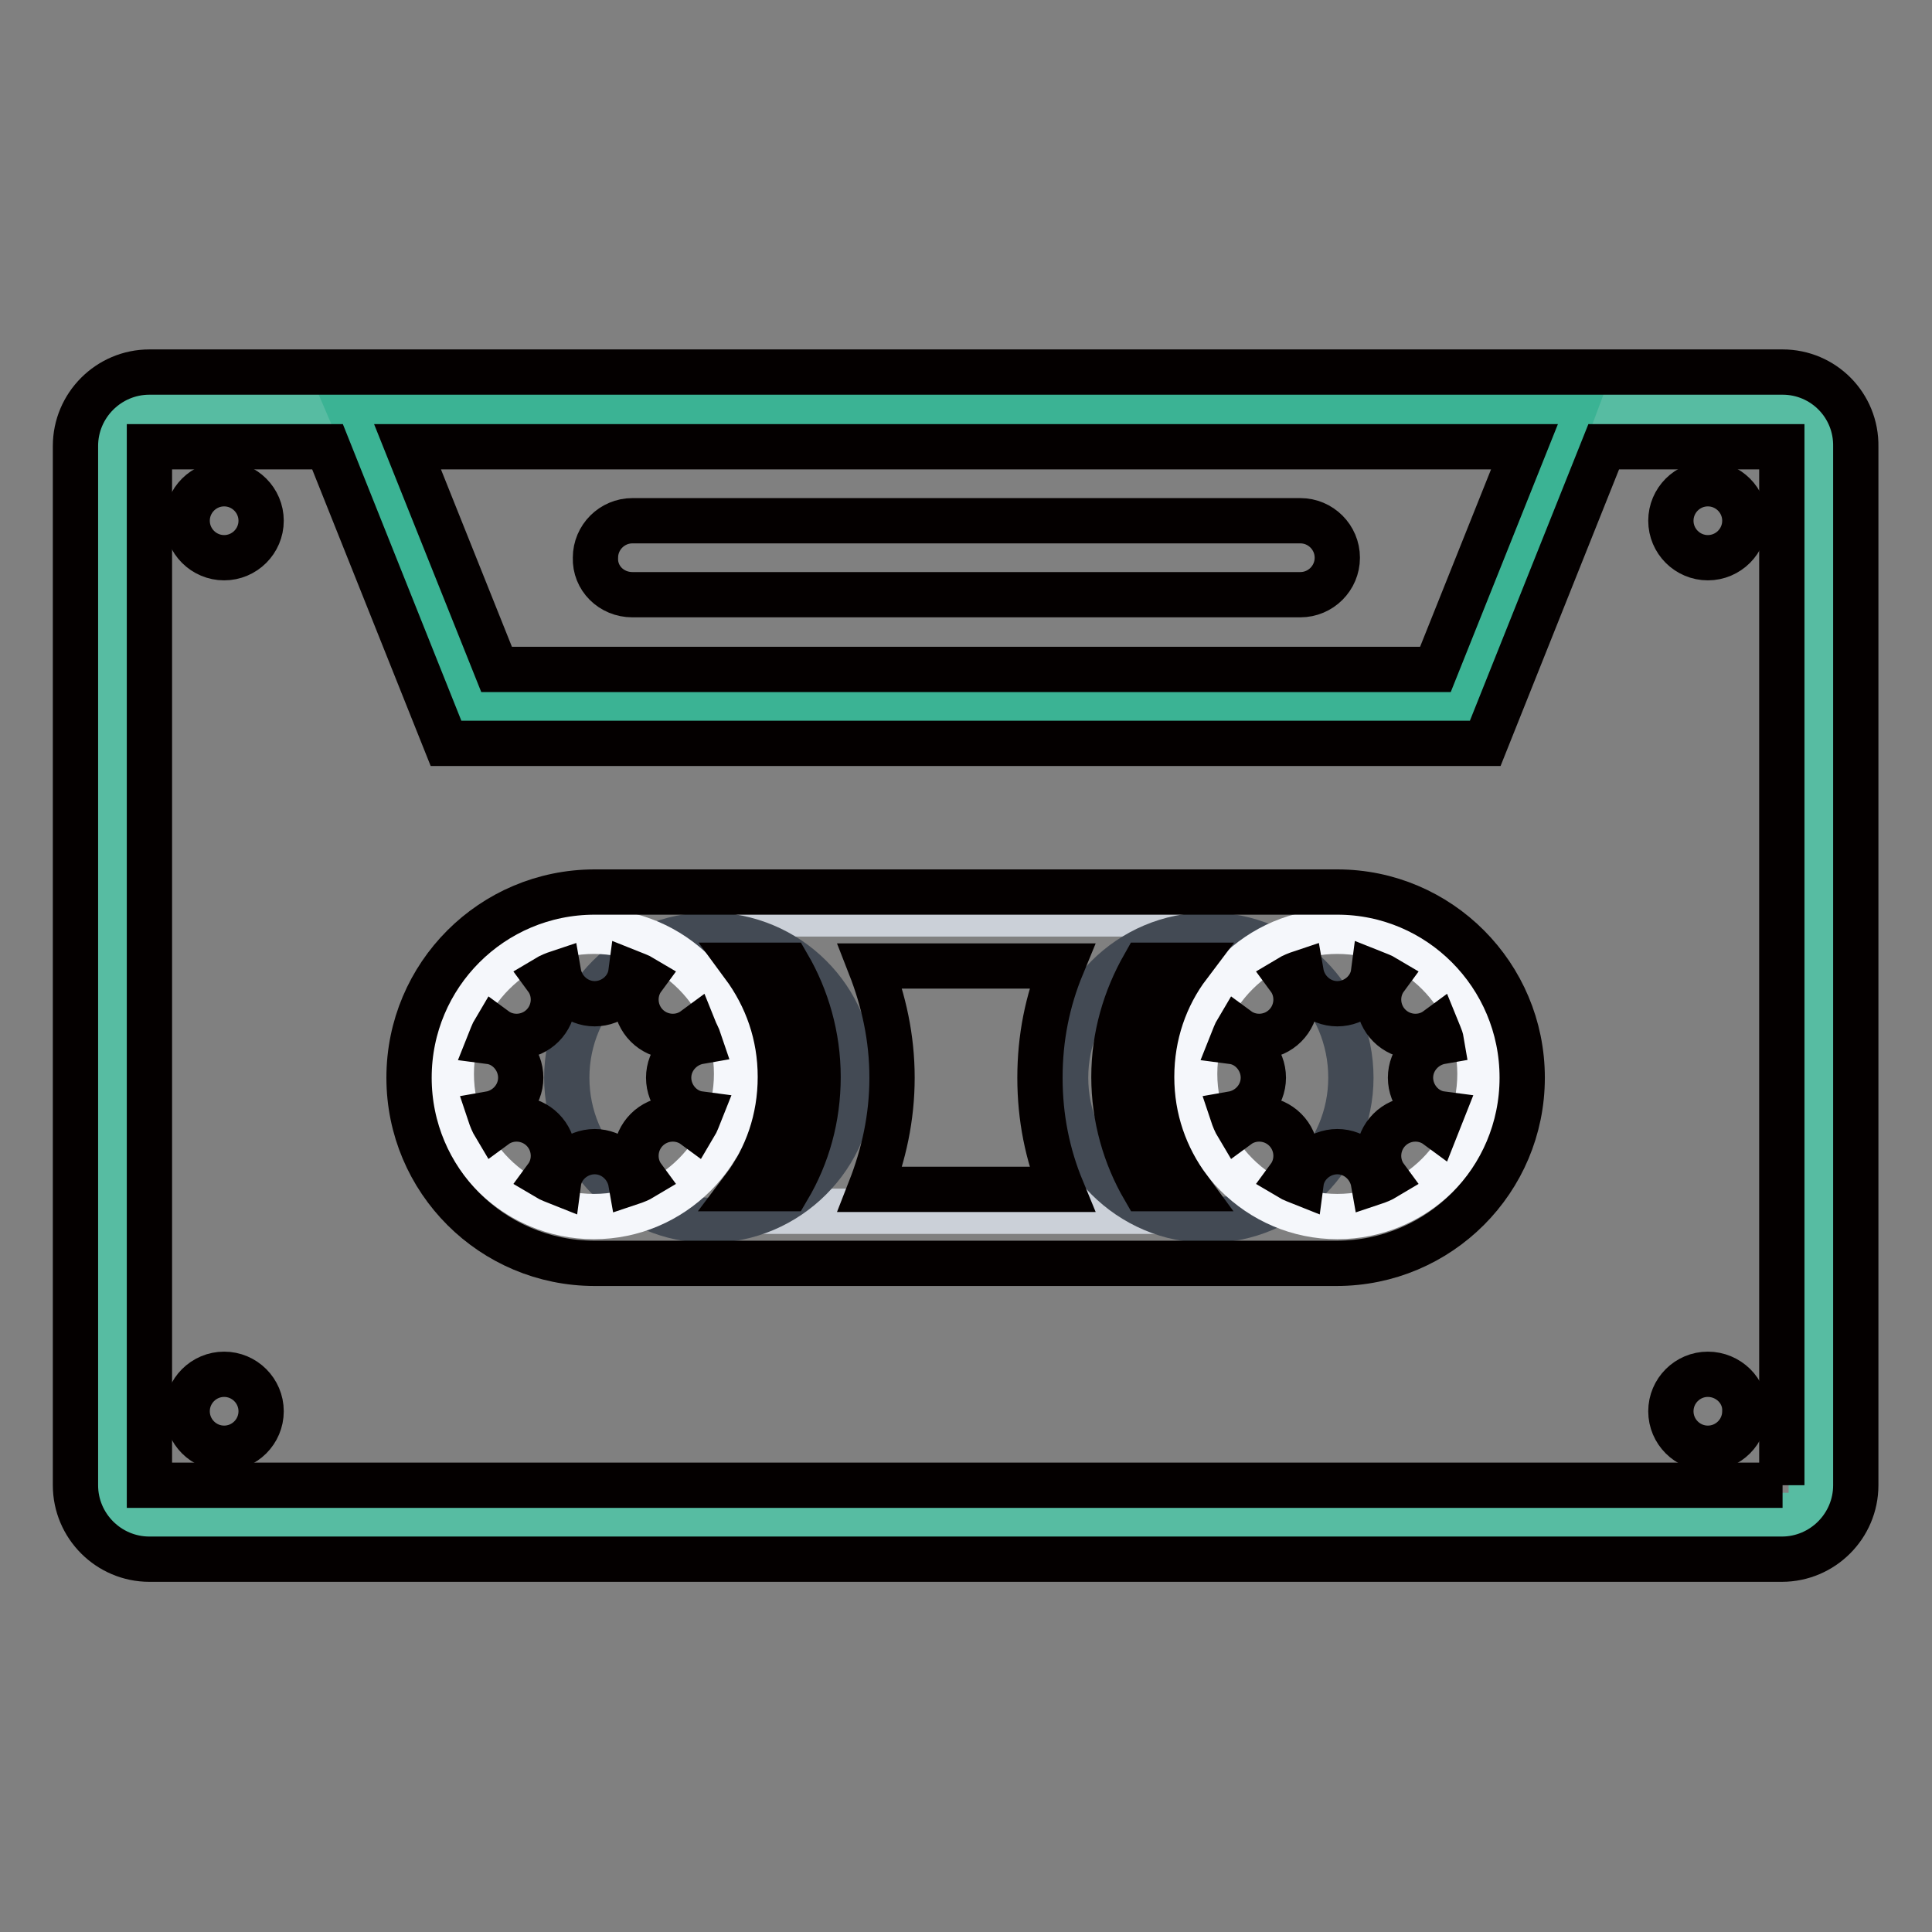 <?xml version="1.0" encoding="utf-8"?>
<!-- Svg Vector Icons : http://www.onlinewebfonts.com/icon -->
<!DOCTYPE svg PUBLIC "-//W3C//DTD SVG 1.1//EN" "http://www.w3.org/Graphics/SVG/1.1/DTD/svg11.dtd">
<svg version="1.1" xmlns="http://www.w3.org/2000/svg" xmlns:xlink="http://www.w3.org/1999/xlink" x="0px" y="0px" viewBox="0 0 256 256" enable-background="new 0 0 256 256" xml:space="preserve">
<rect x="0" y="0" width="256" height="256" fill="#808080" stroke="none"/>
<g> <path stroke-width="6" fill-opacity="0" stroke="#57bca2"  d="M16,53.3h224v147.5H16V53.3z"/> <path stroke-width="6" fill-opacity="0" stroke="#cbd0d8"  d="M100.6,121.1h54.2v39.4h-54.2V121.1z"/> <path stroke-width="6" fill-opacity="0" stroke="#434a54"  d="M112.9,142.8c0,10.4-8.5,18.9-18.9,18.9s-18.9-8.5-18.9-18.9s8.5-18.9,18.9-18.9S112.9,132.3,112.9,142.8z  M179,142.8c0,10.4-8.5,18.9-18.9,18.9c-10.4,0-18.9-8.5-18.9-18.9s8.5-18.9,18.9-18.9C170.6,123.9,179,132.3,179,142.8z"/> <path stroke-width="6" fill-opacity="0" stroke="#f5f7fb"  d="M97.6,142.3c0,10.4-8.5,18.9-18.9,18.9s-18.9-8.5-18.9-18.9s8.5-18.9,18.9-18.9S97.6,131.9,97.6,142.3z  M196.1,142.3c0,10.4-8.5,18.9-18.9,18.9c-10.4,0-18.9-8.5-18.9-18.9s8.5-18.9,18.9-18.9C187.6,123.4,196.1,131.9,196.1,142.3z"/> <path stroke-width="6" fill-opacity="0" stroke="#3bb394"  d="M46.4,54.4l17.1,39.8h130.1l15.1-40.4L46.4,54.4z"/> <path stroke-width="6" fill-opacity="0" stroke="#040000"  d="M236.2,49.3H19.8c-5.4,0-9.8,4.4-9.8,9.8v137.7c0,5.4,4.4,9.8,9.8,9.8h216.3c5.4,0,9.8-4.4,9.8-9.8V59.2 C246,53.7,241.6,49.3,236.2,49.3z M202,59.2l-11.8,29.5H65.8L54,59.2H202z M236.2,196.8H19.8V59.2h23.6l15.7,39.3h137.7l15.7-39.3 h23.6V196.8L236.2,196.8z"/> <path stroke-width="6" fill-opacity="0" stroke="#040000"  d="M226.3,73.9c2.7,0,4.9-2.2,4.9-4.9c0-2.7-2.2-4.9-4.9-4.9c-2.7,0-4.9,2.2-4.9,4.9 C221.4,71.7,223.6,73.9,226.3,73.9z M83.8,78.8h88.5c2.7,0,4.9-2.2,4.9-4.9c0-2.7-2.2-4.9-4.9-4.9H83.8c-2.7,0-4.9,2.2-4.9,4.9 C78.8,76.6,81,78.8,83.8,78.8z M226.3,182.1c-2.7,0-4.9,2.2-4.9,4.9c0,2.7,2.2,4.9,4.9,4.9c2.7,0,4.9-2.2,4.9-4.9 C231.3,184.3,229,182.1,226.3,182.1z M29.7,64.1c-2.7,0-4.9,2.2-4.9,4.9c0,2.7,2.2,4.9,4.9,4.9s4.9-2.2,4.9-4.9 C34.6,66.3,32.4,64.1,29.7,64.1z M177.2,118.2H78.8c-13.6,0-24.6,11-24.6,24.6s11,24.6,24.6,24.6h98.3c13.6,0,24.6-11,24.6-24.6 S190.7,118.2,177.2,118.2z M184.1,149.7c-1.7,1.7-1.9,4.4-0.5,6.3c-0.5,0.3-1,0.5-1.6,0.7c-0.4-2.3-2.4-4.1-4.8-4.1 c-2.4,0-4.5,1.8-4.8,4.1c-0.5-0.2-1.1-0.4-1.6-0.7c1.4-1.9,1.2-4.6-0.5-6.3c-1.7-1.7-4.4-1.9-6.3-0.5c-0.3-0.5-0.5-1-0.7-1.6 c2.3-0.4,4.1-2.4,4.1-4.8c0-2.4-1.8-4.5-4.1-4.8c0.2-0.5,0.4-1.1,0.7-1.6c1.9,1.4,4.6,1.2,6.3-0.5c1.7-1.7,1.9-4.4,0.5-6.3 c0.5-0.3,1-0.5,1.6-0.7c0.4,2.3,2.4,4.1,4.8,4.1c2.4,0,4.5-1.8,4.8-4.1c0.5,0.2,1.1,0.4,1.6,0.7c-1.4,1.9-1.2,4.6,0.5,6.3 c1.7,1.7,4.4,1.9,6.3,0.5c0.2,0.5,0.5,1,0.6,1.6c-2.3,0.4-4.1,2.4-4.1,4.8c0,2.4,1.8,4.5,4.1,4.8c-0.2,0.5-0.4,1.1-0.6,1.6 C188.5,147.8,185.8,148,184.1,149.7z M151.6,157.5c-2.5-4.3-4-9.4-4-14.8s1.5-10.4,4-14.8h5.9c-3.1,4.1-4.9,9.2-4.9,14.8 s1.8,10.6,4.9,14.8H151.6z M98.5,157.5c3.1-4.1,4.9-9.2,4.9-14.8s-1.8-10.6-4.9-14.8h5.9c2.5,4.3,4,9.4,4,14.8s-1.4,10.4-4,14.8 H98.5z M71.9,149.7c-1.7-1.7-4.4-1.9-6.3-0.5c-0.3-0.5-0.5-1-0.7-1.6c2.3-0.4,4.1-2.4,4.1-4.8c0-2.4-1.8-4.5-4.1-4.8 c0.2-0.5,0.4-1.1,0.7-1.6c1.9,1.4,4.6,1.2,6.3-0.5c1.7-1.7,1.9-4.4,0.5-6.3c0.5-0.3,1-0.5,1.6-0.7c0.4,2.3,2.4,4.1,4.8,4.1 c2.4,0,4.5-1.8,4.8-4.1c0.5,0.2,1.1,0.4,1.6,0.7c-1.4,1.9-1.2,4.6,0.5,6.3c1.7,1.7,4.4,1.9,6.3,0.5c0.2,0.5,0.5,1,0.7,1.6 c-2.3,0.4-4.1,2.4-4.1,4.8c0,2.4,1.8,4.5,4.1,4.8c-0.2,0.5-0.4,1.1-0.7,1.6c-1.9-1.4-4.6-1.2-6.3,0.5c-1.7,1.7-1.9,4.4-0.5,6.3 c-0.5,0.3-1,0.5-1.6,0.7c-0.4-2.3-2.4-4.1-4.8-4.1c-2.4,0-4.5,1.8-4.8,4.1c-0.5-0.2-1.1-0.4-1.6-0.7 C73.8,154.1,73.6,151.4,71.9,149.7z M115.3,128h25.4c-1.9,4.6-2.9,9.5-2.9,14.8s1,10.2,2.9,14.8h-25.4c1.8-4.6,2.9-9.5,2.9-14.8 S117.1,132.6,115.3,128z M29.7,182.1c-2.7,0-4.9,2.2-4.9,4.9c0,2.7,2.2,4.9,4.9,4.9s4.9-2.2,4.9-4.9 C34.6,184.3,32.4,182.1,29.7,182.1z"/></g>
</svg>